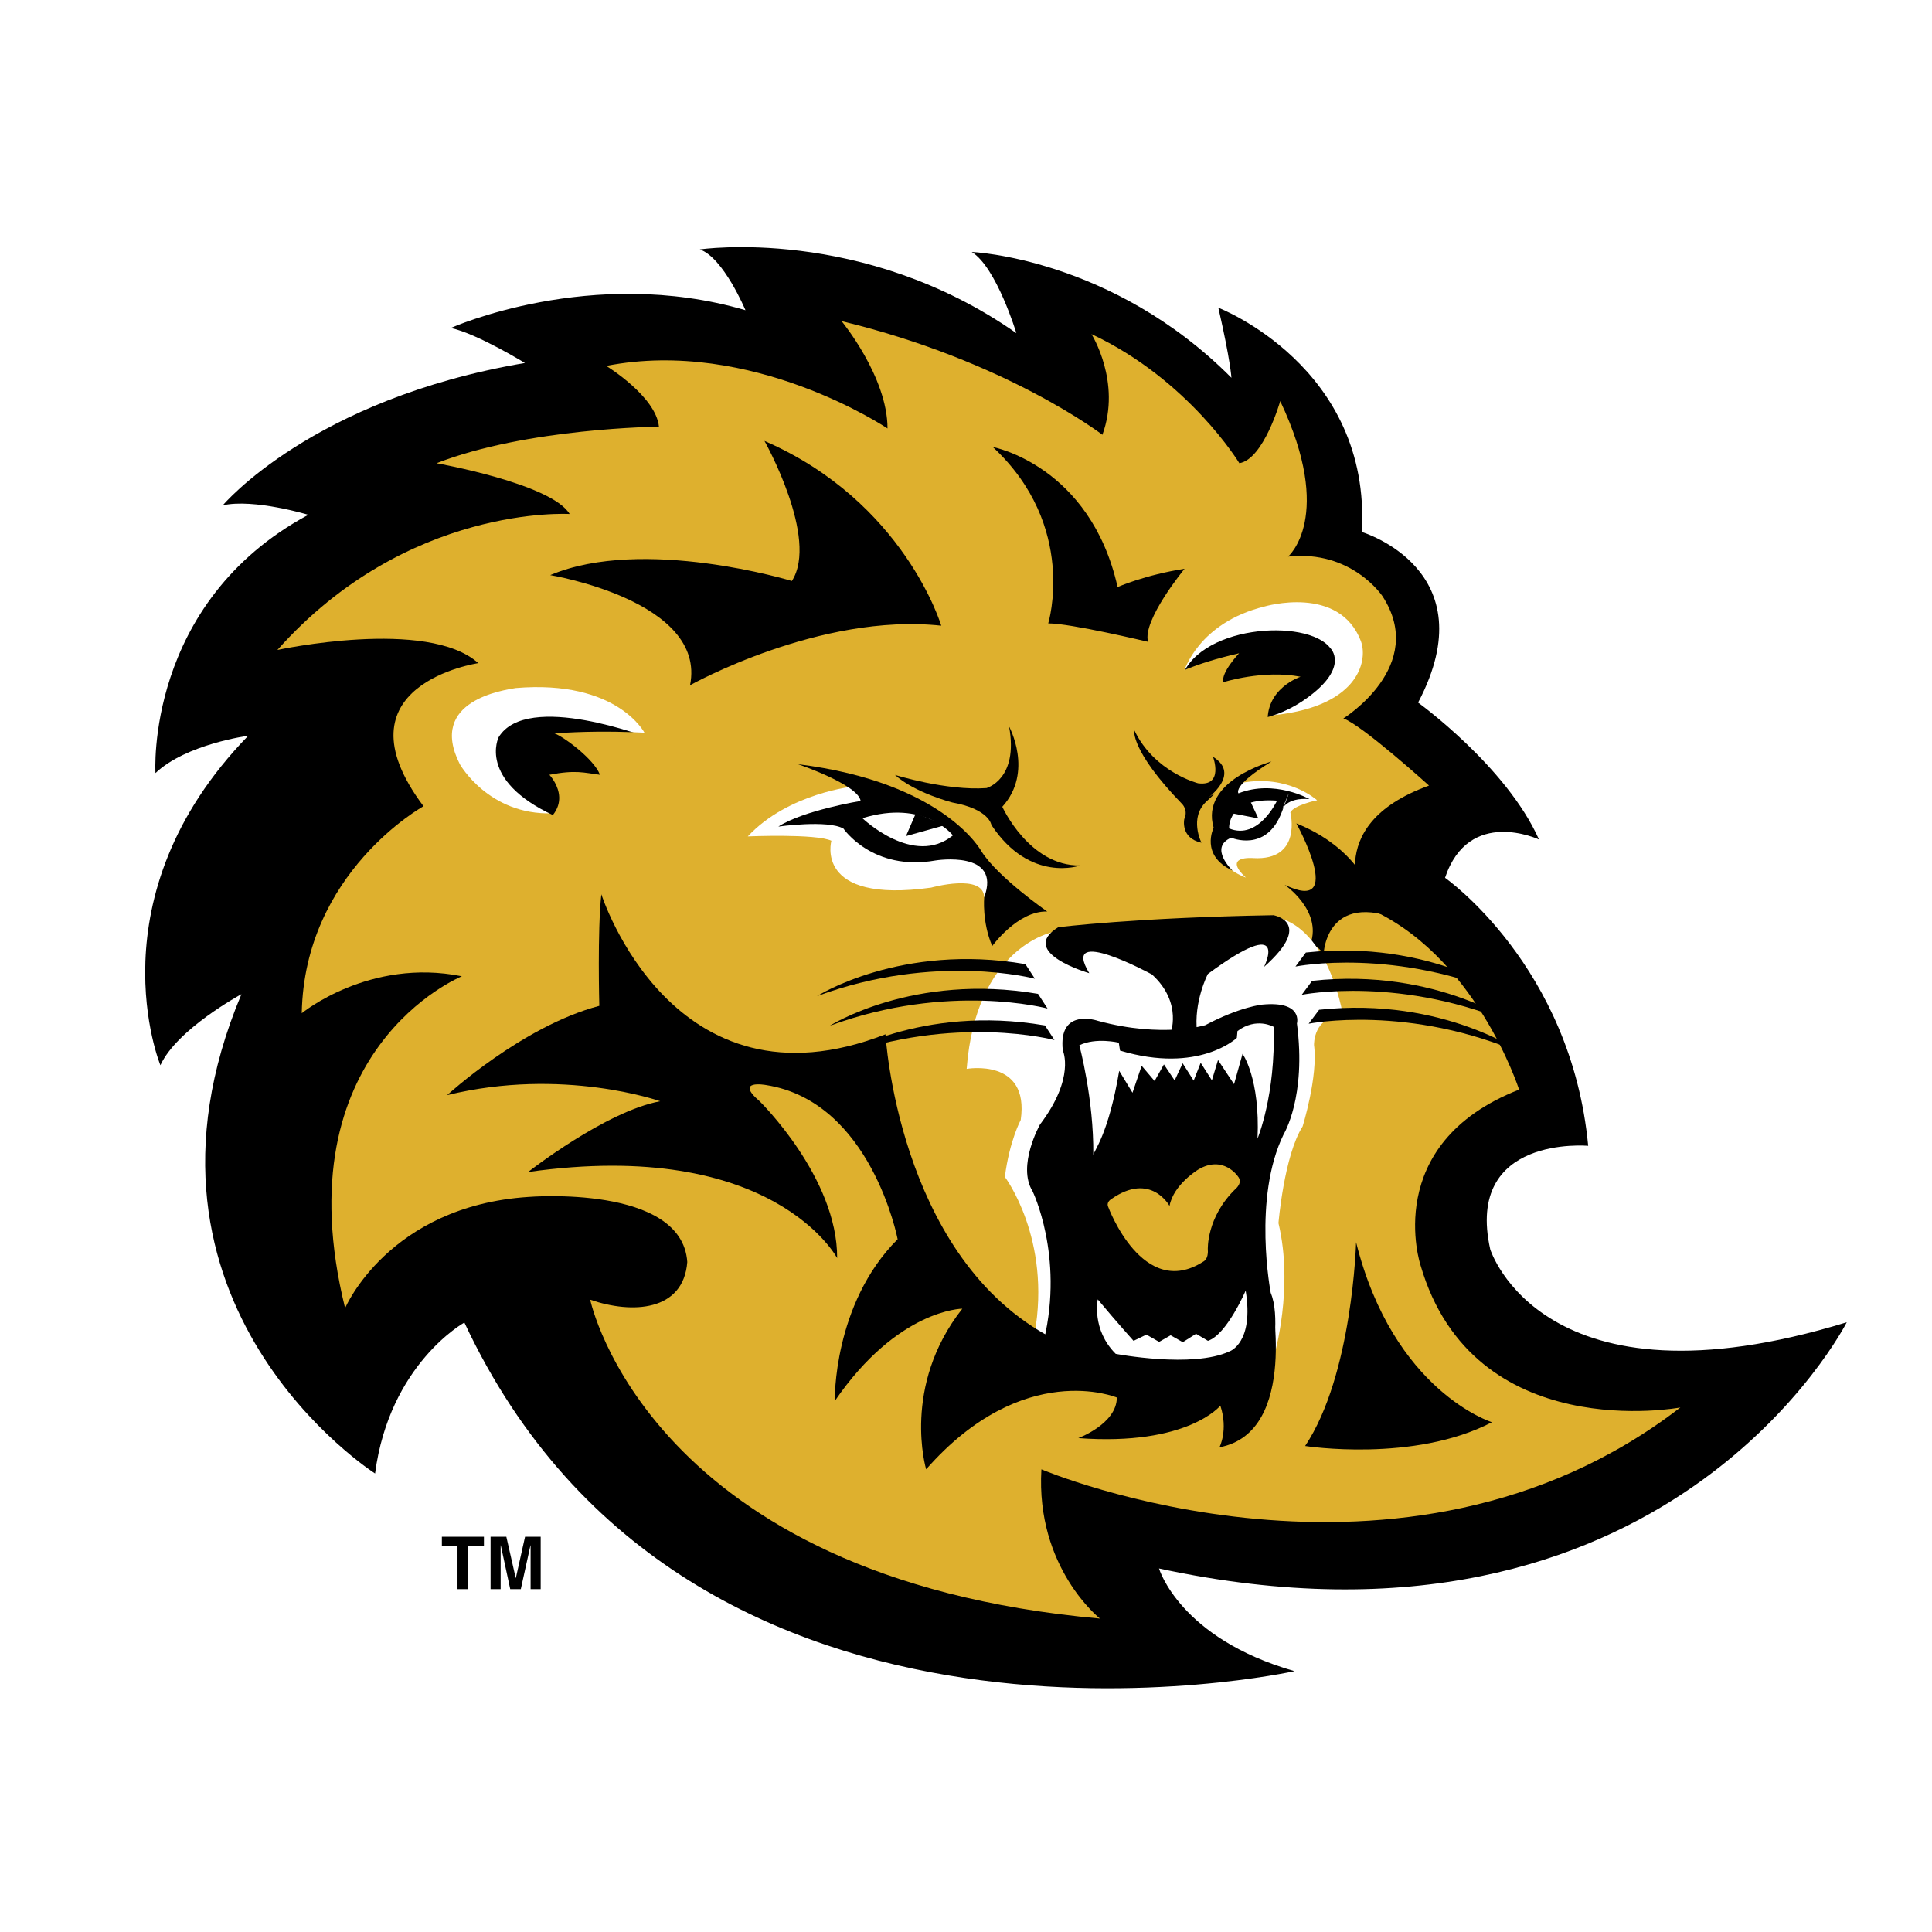<svg xmlns="http://www.w3.org/2000/svg" width="2500" height="2500" viewBox="0 0 192.756 192.756"><g fill-rule="evenodd" clip-rule="evenodd"><path fill="#fff" d="M0 0h192.756v192.756H0V0z"/><path d="M184.252 131.924s-17.951 35.486-68.619 24.562c0 0 2.047 6.966 13.52 10.244 0 0-60.293 13.395-82.822-34.779 0 0-7.47 4.126-8.91 15.06 0 0-26.367-16.799-13.334-47.822 0 0-6.445 3.48-8.083 7.09 0 0-6.914-16.739 8.762-32.874 0 0-6.211.829-9.255 3.725 0 0-1.068-16.978 15.247-25.769 0 0-5.404-1.636-8.528-.948 0 0 8.888-10.598 30.141-14.198 0 0-4.75-2.919-7.392-3.493 0 0 14.023-6.287 29.395-1.773 0 0-2.199-5.26-4.555-6.064 0 0 16.227-2.403 31.584 8.354 0 0-1.984-6.569-4.453-8.099 0 0 13.988.561 25.91 12.552 0 0-.094-1.727-1.307-6.991 0 0 15.271 5.875 14.318 22.376 0 0 12.592 3.768 5.613 17.02 0 0 8.816 6.367 12.059 13.658 0 0-6.996-3.283-9.371 3.824 0 0 12.602 8.812 14.281 26.741 0 0-12.324-1.121-9.771 10.332 0-.003 5.201 16.586 35.57 7.272z"/><path d="M56.834 51.282s-16.199-1.014-29.158 13.565c0 0 14.983-3.24 20.045 1.316 0 0-14.578 2.128-5.467 14.275 0 0-11.886 6.559-12.148 20.652 0 0 6.743-5.55 15.976-3.688 0 0-18.029 7.295-11.651 33.109 0 0 4.32-10.181 18.292-11.093 0 0 15.324-1.271 15.848 6.495-.387 4.928-5.494 5.205-9.687 3.759 0 0 5.783 27.78 50.857 31.812 0 0-6.416-5.055-5.84-14.887 0 0 35.967 15.25 63.748-6.172 0 0-20.645 3.9-25.918-14.175 0 0-4.037-12.115 9.828-17.54 0 0-4.379-13.656-15.363-18.228 0 0-4.773-8.088 6.377-12.104 0 0-6.68-6.043-8.547-6.7 0 0 8.457-5.213 3.902-12.199 0 0-3.066-4.639-9.416-3.949 0 0 4.682-3.972-.783-15.512 0 0-1.646 5.792-4.078 6.198 0 0-5.033-8.325-14.754-12.882 0 0 3.012 4.782 1.09 10.046 0 0-9.621-7.39-26.021-11.339 0 0 4.581 5.547 4.581 10.708 0 0-13.492-9.087-28.061-6.241 0 0 4.952 3.026 5.257 6.063 0 0-13.184.124-22.189 3.646-.001.005 11.456 2.026 13.28 5.065z" fill="#deb02e"/><path d="M109.57 130.075c0-.002-.654 3.028 1.824 5.487 0 0 7.836 1.476 11.561-.254 0 0 2.508-.829 1.641-6.112 0 0-1.916 4.434-3.824 5.053l-1.207-.709-1.361.849-1.223-.703-1.178.671-1.299-.738-1.303.631c0-.001-1.664-1.83-3.631-4.175z" fill="#fff"/><path d="M129.338 82.151s5.039 9.134-1.168 6.124c0 0 3.75 2.563 2.582 5.895 0 0 .764.195 1.305 1.026 0 0 .223-6.992 8.766-2.918 0 0-2.715-2.555-4.727-4.592 0 0-1.535-3.431-6.758-5.535zM119.869 84.078s-1.27-2.499.51-4.125c1.766-1.625.016-.251.016-.251s3.486-2.427.631-4.191c0 0 1.109 2.976-1.49 2.637 0 0-4.387-1.108-6.371-5.309 0 0-.443 1.992 4.789 7.39 0 0 .607.604.203 1.489-.001.001-.415 1.898 1.712 2.36z"/><path d="M131.402 79.839s-2.35.509-2.662 1.22c0 0 1.219 4.83-3.691 4.554 0 0-3.16-.289-.744 1.943 0 0-3.76-1.268-2.359-3.968-.001 0 4.122-5.786 9.456-3.749zM104.951 93.027s-7.594 1.49-8.506 13.615c0 0 6.295-1.122 5.393 5.098 0 0-1.117 2.049-1.584 5.68 0 0 4.664 6.176 2.963 15.674l1.588.644 22.332 1.469s1.965-6.703.416-13.176c0 0 .561-6.75 2.408-9.646 0 0 1.557-4.981 1.139-8.129 0 0-.09-2.947 2.902-2.854 0 0-1.756-11.658-9.535-9.844 0-.002-11.223 5.546-19.516 1.469z" fill="#fff"/><path d="M108.678 97.095s-7.191-2.066-3.096-4.586c0 0 7.73-.968 21.471-1.198 0 0 4.113.684-.939 5.156 0 0 2.732-5.434-5.607.708 0 0-1.441 2.771-1.074 5.818l-2.688.243s1.326-3.155-1.816-6.016c-.001.001-9.23-5.031-6.251-.125z"/><path d="M129.395 102.11s.652-2.273-3.449-1.883c0 0-2.191.197-5.695 2.053 0 0-4.246 1.313-10.697-.427 0 0-3.994-1.385-3.518 2.949 0 0 1.279 2.703-2.277 7.39 0 0-2.312 4.117-.74 6.658 0 0 3.127 6.4 1.145 14.825 0 0 19.299 13.542 22.748 1.969 0 0 .818-4.442-.129-6.64 0 0-1.834-9.471 1.291-15.842-.002.001 2.289-3.709 1.321-11.052z"/><path d="M107.686 104.287s1.451 5.355 1.393 10.95c.041-.402 1.518-2.041 2.584-8.404l1.326 2.19.914-2.692 1.289 1.52.932-1.655 1.072 1.598.797-1.712 1.1 1.731.699-1.779 1.119 1.75.611-2.027 1.6 2.412.848-3.031s1.764 2.435 1.494 8.456c0 0 1.818-4.335 1.609-11.148 0 0-1.711-1-3.609.421l-.064.681s-3.785 3.625-11.654 1.268l-.125-.791c-.002-.003-2.301-.544-3.935.262zM109.523 129.641s-.643 3.004 1.793 5.434c0 0 7.691 1.466 11.355-.249 0 0 2.465-.822 1.609-6.061 0 0-1.885 4.396-3.762 5.01l-1.188-.7-1.324.836-1.211-.688-1.15.657-1.266-.723-1.285.619c.002 0-1.633-1.81-3.571-4.135z" fill="#fff"/><path d="M110.578 120.442s3.439 9.304 9.477 5.428c0 0 .521-.226.449-1.171 0 0-.174-3.257 2.797-6.11 0 0 .729-.606.199-1.23 0 0-1.463-2.158-3.955-.67 0 0-2.459 1.473-2.863 3.628 0 0-1.867-3.465-5.828-.67 0-.001-.52.301-.276.795z" fill="#deb02e"/><path d="M102.301 96.19l.951 1.458s-9.869-2.646-21.732 1.732c0 .001 8.352-5.323 20.781-3.19z"/><path d="M103.566 99.157l.945 1.463s-9.868-2.654-21.734 1.726c0 0 8.354-5.325 20.789-3.189zM104.254 102.308l.951 1.458s-9.874-2.654-21.738 1.729c0-.001 8.348-5.326 20.787-3.187zM130.287 95.034l-1.039 1.399s10.023-2.022 21.59 3.101c0 0-8-5.846-20.551-4.5z"/><path d="M130.912 97.854l-1.037 1.397s10.023-2.022 21.58 3.096c0 .001-7.994-5.843-20.543-4.493z"/><path d="M131.609 100.743l-1.045 1.393s10.023-2.02 21.588 3.104c0-.001-7.998-5.844-20.543-4.497z"/><path d="M85.251 78.449s-6.596.656-10.645 5.001c0 0 6.792-.29 8.343.432 0 0-1.797 6.318 9.96 4.675 0 0 5.225-1.455 5.283.966 0 0 1.953-1.936-1.491-4.252.002 0-9.502-7.266-11.45-6.822z" fill="#fff"/><path d="M104.479 90.945s-4.867-3.375-6.537-5.971c0 0-3.647-6.907-18.331-8.731 0 0 6.009 2.033 6.256 3.667 0 0-5.702.933-8.208 2.558 0-.001 4.934-.691 6.494.203 0-.002 2.901 4.292 9.192 3.177 0 0 6.62-1.068 4.849 3.676 0 0-.23 2.483.803 4.862-.001-.001 2.56-3.54 5.482-3.441z"/><path d="M131.402 79.839s-2.869-2.618-7.553-1.728l-.641 1.363c.001.001 7.573.525 8.194.365z" fill="#fff"/><path d="M126.857 75.979s-7.154 1.883-5.77 6.604c0 0-1.391 2.771 1.879 4.271 0 0-2.416-2.293-.129-3.276 0 0 3.496 1.518 5.039-2.535 1.561-4.045.012-.23.012-.23s.4-1.281 2.758-1.087c0 0-3.486-1.988-7.082-.573 0-.002-.689-.725 3.293-3.174z"/><path d="M122.633 82.655s-.256-3.149 4.777-2.773c0 0-1.842 3.98-4.777 2.773z" fill="#fff"/><path d="M89.289 77.312s5.114 1.6 9.131 1.315c0 0 3.227-.868 2.256-6.144 0 0 2.48 4.523-.676 8.009 0 0 2.678 5.932 7.779 5.857 0 0-5.004 1.804-8.867-4.04 0 0-.195-1.581-3.902-2.245 0 .001-3.728-.952-5.721-2.752zM124.594 79.619l.953 2.038-2.971-.582 2.018-1.456z"/><path d="M95.072 83.349s-2.812-3.631-9.027-1.716c0-.001 5.102 4.904 9.027 1.716z" fill="#fff"/><path d="M94.317 82.318l-3.926 1.099.984-2.276 2.942 1.177zM93.909 62.425s-3.664-12.358-17.637-18.432c0 0 5.468 9.719 2.733 13.972 0 0-14.811-4.509-24.11-.586 0 0 15.638 2.564 13.951 10.988 0 0 12.939-7.254 25.063-5.942zM104.582 62.197s2.973-9.701-5.531-17.598c0 0 9.719 1.821 12.453 13.971 0 0 2.732-1.214 6.682-1.823 0 0-4.252 5.163-3.643 7.289 0 .001-7.77-1.86-9.961-1.839z"/><path d="M118.141 66.955s1.42-4.818 7.998-6.438c0 0 7.533-2.251 9.662 3.52.68 1.959-.305 6.682-9.41 7.378 0 0-5.647-3.494-8.25-4.46z" fill="#fff"/><path d="M132.727 64.663c-2.314-3.056-13.574-2.301-14.973 3.367-.619 2.491 6.117 6.394 12.732 1.549 4.194-3.068 2.241-4.916 2.241-4.916z"/><path d="M117.047 67.379s1.883-1.122 6.576-2.201c0 0-1.846 1.957-1.564 2.884 0 0 3.998-1.269 7.699-.543 0 0-3.617 1.176-3.262 4.816 0 0-11.937 1.671-9.449-4.956z" fill="#deb02e"/><path d="M64.326 73.149s-2.706-5.361-12.88-4.502c-1.115.202-8.809 1.216-5.569 7.593 0 0 2.858 5.108 9.237 4.907-.001-.001 10.933-7.493 9.212-7.998z" fill="#fff"/><path d="M64.83 73.654s-12.248-4.76-15.082-.099c0 0-2.127 4.251 5.467 7.792-.001.001 11.902-5.087 9.615-7.693z"/><path d="M66.553 73.251s-5.366-.508-11.23-.081c.922.334 3.962 2.58 4.535 4.131-1.606-.206-2.416-.508-5.049 0 0 0 2.936 3.038-1.337 5.333l2.741 1.929c-.001-.001 15.705-4.072 10.34-11.312z" fill="#deb02e"/><path d="M130.213 144.268s10.846 1.694 18.639-2.372c0 0-9.83-3.05-13.555-17.961 0 0-.34 13.215-5.084 20.333zM126.781 129.005s2.896 13.879-5.115 15.393c0 0 .895-1.725.088-4.154 0 0-3.242 4.047-14.174 3.237 0 0 3.846-1.417 3.846-4.05 0 0-9.303-3.901-19.025 7.161 0 0-2.489-8.281 3.61-16.023 0 0-6.44.037-12.725 9.212 0 0-.208-9.664 6.272-16.144 0 0-2.632-13.767-13.162-15.388 0 0-3.168-.567-.607 1.621 0 0 7.772 7.606 7.734 15.651 0 0-6.353-12.057-30.836-8.589 0 0 7.713-6.05 13.18-7.062 0 0-9.718-3.44-21.259-.607 0 0 7.491-6.885 15.185-8.91 0 0-.2-7.491.203-11.132 0 0 7.085 22.27 28.349 13.97 0 0 1.214 21.662 15.994 29.964-.001-.001 22.007 10.934 22.442-4.15zM46.723 158.547h-1.077v-4.301h-1.56v-.926h4.196v.926h-1.559v4.301zM53.944 158.547h-1.006v-4.367h-.014l-.963 4.367h-1.056l-.941-4.367h-.015v4.367h-1.005v-5.227h1.573l.935 4.118h.013l.92-4.118h1.559v5.227z"/></g></svg>